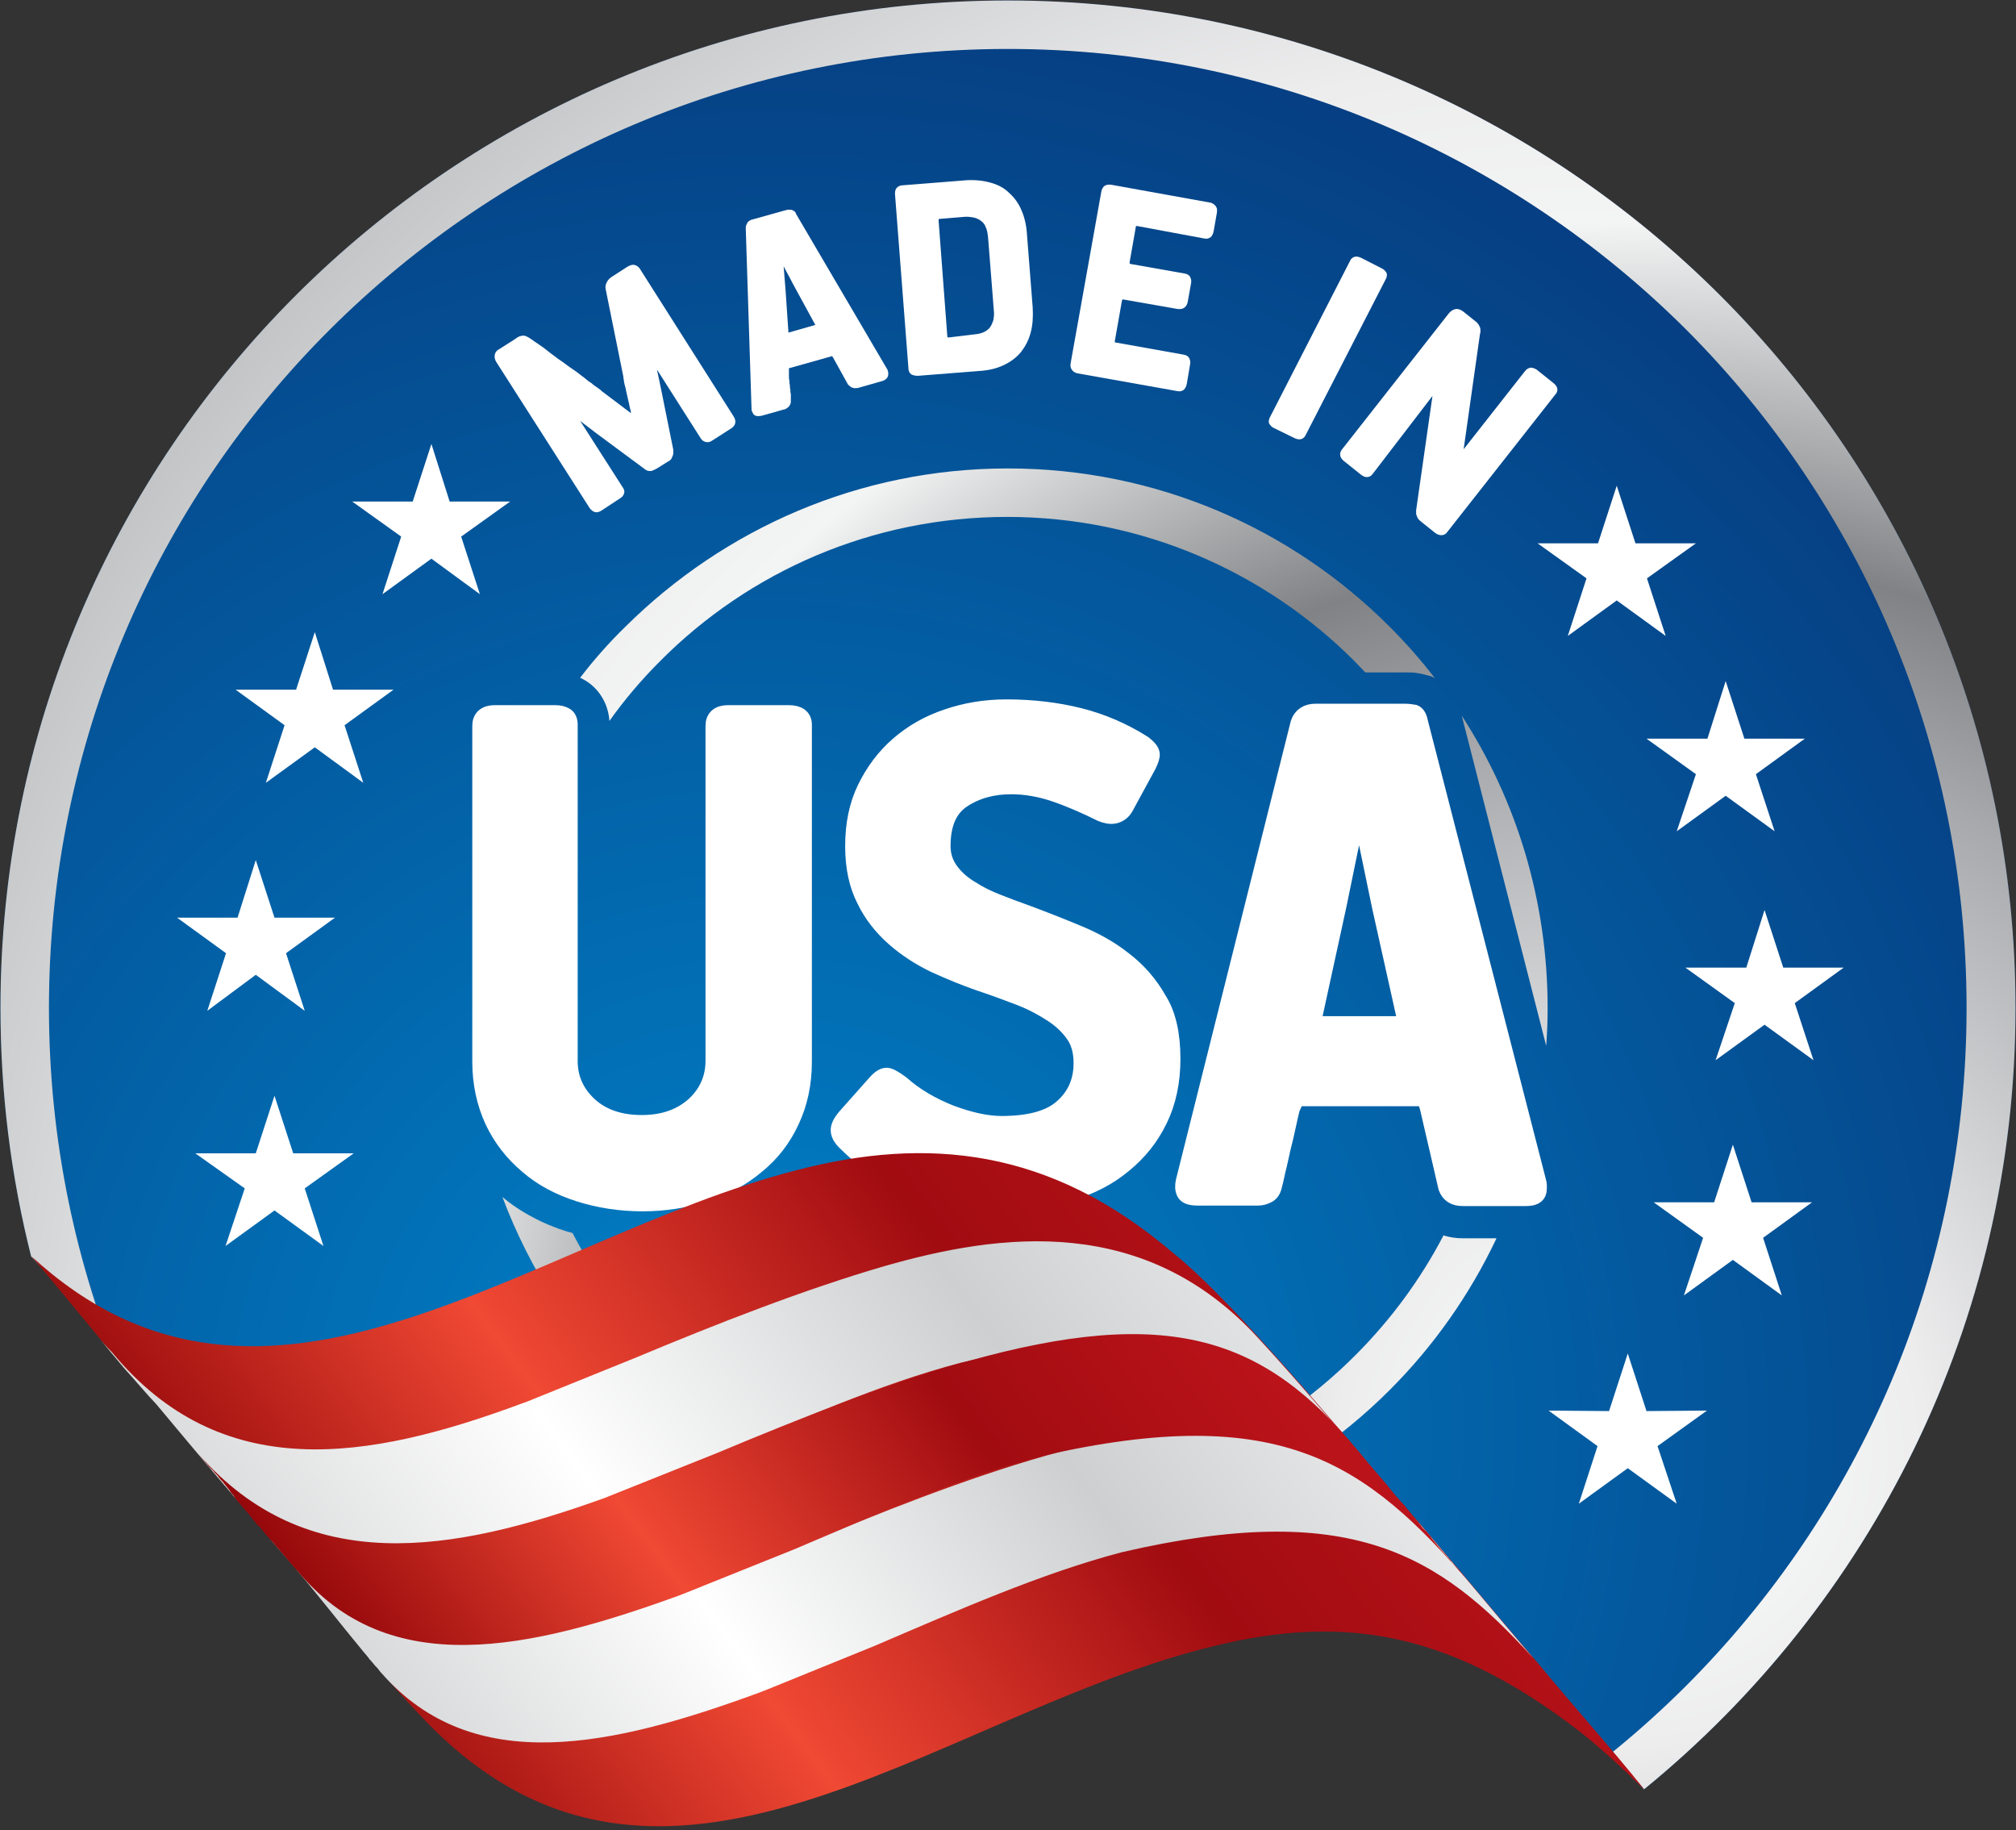 <?xml version="1.0" encoding="utf-8"?>
<!-- Generator: Adobe Illustrator 24.0.1, SVG Export Plug-In . SVG Version: 6.00 Build 0)  -->
<svg version="1.1" id="Layer_1" xmlns="http://www.w3.org/2000/svg" xmlns:xlink="http://www.w3.org/1999/xlink" x="0px" y="0px"
	 viewBox="0 0 420.1 381.3" style="enable-background:new 0 0 420.1 381.3;" xml:space="preserve">
<rect x="0" y="0" width="420.1" height="381.3" fill="#333333" stroke="none"/>
<style type="text/css">
	.st0{clip-path:url(#SVGID_3_);}
	.st1{fill:url(#SVGID_4_);}
	.st2{fill-rule:evenodd;clip-rule:evenodd;fill:#FFFFFF;}
	.st3{fill:#FFFFFF;stroke:#FFFFFF;stroke-width:3.564;stroke-miterlimit:22.926;}
	.st4{fill:#FFFFFF;}
	.st5{fill-rule:evenodd;clip-rule:evenodd;fill:url(#SVGID_5_);}
	.st6{fill-rule:evenodd;clip-rule:evenodd;fill:url(#SVGID_6_);}
	.st7{fill-rule:evenodd;clip-rule:evenodd;fill:url(#SVGID_7_);}
	.st8{fill-rule:evenodd;clip-rule:evenodd;fill:url(#SVGID_8_);}
</style>
<g>
	<defs>
		<path id="SVGID_1_" d="M210,0.1C326,0.1,420,94.1,420,210c0,65.7-30.2,124.3-77.4,162.8c-75.4-83.6-109.9-31.5-160.2-31.5
			c-98,0-154-55.8-175.9-79.5c-4.2-16.6-6.4-33.9-6.4-51.8C0.1,94.1,94.1,0.1,210,0.1z"/>
	</defs>
	<radialGradient id="SVGID_2_" cx="159.665" cy="298.298" r="395.814" gradientUnits="userSpaceOnUse">
		<stop  offset="0" style="stop-color:#0083CA"/>
		<stop  offset="1" style="stop-color:#08296C"/>
	</radialGradient>
	<use xlink:href="#SVGID_1_"  style="overflow:visible;fill-rule:evenodd;clip-rule:evenodd;fill:url(#SVGID_2_);"/>
	<clipPath id="SVGID_3_">
		<use xlink:href="#SVGID_1_"  style="overflow:visible;"/>
	</clipPath>
	<g class="st0">
		<radialGradient id="SVGID_4_" cx="340.277" cy="302.468" r="382.431" gradientUnits="userSpaceOnUse">
			<stop  offset="0" style="stop-color:#BCBEC0"/>
			<stop  offset="0.1" style="stop-color:#F3F4F4"/>
			<stop  offset="0.16" style="stop-color:#EDEDEE"/>
			<stop  offset="0.39" style="stop-color:#A7A9AC"/>
			<stop  offset="0.49" style="stop-color:#808285"/>
			<stop  offset="0.67" style="stop-color:#F3F4F4"/>
			<stop  offset="0.76" style="stop-color:#EDEDEE"/>
			<stop  offset="1" style="stop-color:#BCBEC0"/>
		</radialGradient>
		<path class="st1" d="M351.4,68.7C315.2,32.6,265.2,10.2,210,10.2S104.9,32.6,68.7,68.7S10.2,154.9,10.2,210s22.4,105.1,58.5,141.3
			c36.2,36.2,86.1,58.5,141.3,58.5s105.1-22.4,141.3-58.5c36.2-36.2,58.5-86.1,58.5-141.3S387.5,104.9,351.4,68.7L351.4,68.7z
			 M210,97.6c31.1,0,59.2,12.6,79.5,32.9c3.4,3.4,6.6,7,9.5,10.8c-0.5-0.3-1-0.5-1.6-0.6c-0.7-0.2-1.5-0.4-2.3-0.5
			c-0.7-0.1-1.4-0.1-2.1-0.1h-0.3h-0.1h-8.1c-0.8-0.8-1.5-1.6-2.3-2.4c-18.5-18.5-44.1-30-72.3-30s-53.8,11.4-72.3,30
			c-3.9,3.9-7.4,8-10.6,12.5c-0.1-1.3-0.4-2.6-1-3.9l0,0c-0.9-1.9-2.2-3.4-4-4.5c-0.4-0.2-0.7-0.4-1.1-0.6c2.9-3.8,6.1-7.4,9.5-10.7
			C150.9,110.2,179,97.6,210,97.6L210,97.6z M304.6,149.1c11.4,17.6,17.9,38.5,17.9,61c0,2.6-0.1,5.2-0.3,7.8L304.6,149.1
			L304.6,149.1L304.6,149.1L304.6,149.1z M311.8,258.1c-5.6,11.8-13.1,22.4-22.2,31.5c-20.4,20.4-48.5,32.9-79.5,32.9
			s-59.2-12.6-79.5-32.9c-11.3-11.3-20.2-25-25.9-40.2c1.9,1.6,4,3,6.3,4.2c2.2,1.2,4.6,2.2,7.2,3c0.4,0.1,0.7,0.2,1.1,0.3
			c4.9,9.4,11.2,18,18.6,25.4c18.5,18.5,44.1,30,72.3,30s53.8-11.4,72.3-30c7.3-7.3,13.5-15.7,18.3-24.9c1.3,0.4,2.6,0.6,4,0.6h0.3
			H311.8L311.8,258.1z M210,0c116,0,210,94,210,210c0,116-94,210-210,210c-116,0-210-94-210-210C0,94,94,0,210,0z"/>
	</g>
</g>
<polygon class="st2" points="65.6,131.7 69.4,143.7 82,143.7 71.8,151.1 75.7,163.1 65.6,155.7 55.4,163.1 59.3,151.1 49.1,143.7 
	61.7,143.7 "/>
<polygon class="st2" points="89.9,92.5 93.7,104.5 106.3,104.5 96.1,111.8 100,123.8 89.9,116.4 79.7,123.8 83.6,111.8 73.4,104.5 
	86,104.5 "/>
<polygon class="st2" points="53.3,179.2 57.2,191.2 69.8,191.2 59.6,198.6 63.5,210.6 53.3,203.1 43.2,210.6 47.1,198.6 36.9,191.2 
	49.5,191.2 "/>
<polygon class="st2" points="57.2,228.3 61.1,240.3 73.7,240.3 63.5,247.6 67.4,259.6 57.2,252.2 47,259.6 51,247.6 40.7,240.3 
	53.3,240.3 "/>
<polygon class="st2" points="367.7,189.6 363.9,201.6 351.2,201.6 361.5,209 357.5,220.9 367.7,213.5 377.9,220.9 374,209 
	384.2,201.6 371.6,201.6 "/>
<polygon class="st2" points="359.6,141.9 355.8,153.9 343.1,153.9 353.4,161.3 349.4,173.2 359.6,165.8 369.8,173.2 365.9,161.3 
	376.1,153.9 363.5,153.9 "/>
<polygon class="st2" points="336.9,101.2 333,113.2 320.4,113.2 330.6,120.5 326.7,132.5 336.9,125.1 347.1,132.5 343.2,120.5 
	353.4,113.2 340.8,113.2 "/>
<polygon class="st2" points="361.1,238.5 357.2,250.5 344.6,250.5 354.9,257.9 350.9,269.9 361.1,262.5 371.3,269.9 367.4,257.9 
	377.6,250.5 365,250.5 "/>
<polygon class="st2" points="339.2,282 335.3,294 322.7,293.9 332.9,301.3 329,313.3 339.2,305.9 349.4,313.3 345.4,301.3 
	355.7,293.9 343.1,294 "/>
<path class="st3" d="M118.6,221.1c0,3.6,1.4,6.7,4.1,9.2c2.7,2.5,6.4,3.8,11,3.8c4.6,0,8.2-1.3,11-3.8c2.7-2.5,4.1-5.6,4.1-9.3
	v-69.8c0-1.6,1-2.5,2.9-2.5h12.6c2.1,0,3.1,0.8,3.1,2.3v70.2c0,4.6-0.9,8.7-2.6,12.3c-1.7,3.7-4.1,6.8-7.2,9.3
	c-3.1,2.6-6.6,4.5-10.7,5.8c-4.1,1.3-8.4,2-13,2c-4.7,0-9.1-0.7-13.2-2c-4.1-1.3-7.7-3.2-10.7-5.8c-3.1-2.6-5.5-5.7-7.2-9.3
	c-1.7-3.7-2.6-7.8-2.6-12.3v-70c0-1.6,1-2.5,2.9-2.5h12.6c0.9,0,1.6,0.2,2.1,0.5c0.5,0.3,0.8,0.9,0.8,1.8V221.1z"/>
<path class="st3" d="M244.2,220.6c0,4.8-0.9,9-2.7,12.7c-1.8,3.7-4.3,6.8-7.4,9.3c-3.1,2.6-6.8,4.5-11.1,5.8c-4.3,1.3-8.9,2-13.8,2
	c-6,0-11.9-1-17.7-2.9c-5.8-2-10.8-5.1-15-9.3c-1-0.9-1.5-1.7-1.6-2.5c-0.1-0.8,0.3-1.7,1.3-2.9l6.4-7.2c1-1.1,1.8-1.5,2.5-1.3
	c0.7,0.2,1.6,0.8,2.7,1.6c2.8,2.5,6.2,4.5,10.2,6.1c4,1.5,7.6,2.3,10.7,2.3c5.9,0,10.2-1.2,12.8-3.6c2.7-2.4,4-5.5,4-9.2
	c0-2.3-0.5-4.3-1.6-5.9c-1.1-1.6-2.6-3.1-4.6-4.4c-2-1.3-4.2-2.5-6.8-3.5c-2.6-1-5.3-2-8.3-3c-3.2-1.1-6.3-2.4-9.4-3.8
	c-3.1-1.5-5.9-3.3-8.4-5.5c-2.5-2.2-4.6-4.8-6.1-7.9c-1.6-3.1-2.4-6.8-2.4-11.2c0-4.5,0.8-8.5,2.5-12c1.7-3.5,4-6.6,6.9-9.1
	c2.9-2.5,6.2-4.4,10.1-5.7c3.8-1.3,7.9-2,12.3-2c5.5,0,10.5,0.6,15.3,1.8c4.7,1.2,9.1,3.1,13.2,5.7c1.2,0.9,1.8,1.7,1.7,2.4
	c-0.1,0.7-0.5,1.7-1.2,2.9l-4.3,7.9c-0.5,0.9-1.3,1.4-2.1,1.6c-0.9,0.2-1.8,0-2.8-0.4c-3.2-1.6-6.4-3-9.6-4.1
	c-3.2-1.1-6.3-1.6-9.2-1.6c-3.8,0-7.2,0.9-10.1,2.8c-2.9,1.9-4.3,5.1-4.3,9.8c0,2,0.6,3.7,1.7,5.2c1.1,1.5,2.6,2.8,4.3,3.8
	c1.7,1.1,3.5,2,5.6,2.8c2,0.8,3.9,1.5,5.6,2.1c3.5,1.3,7.1,2.7,10.7,4.2c3.7,1.5,7,3.3,9.9,5.6c2.9,2.2,5.4,5,7.3,8.4
	C243.3,211.4,244.2,215.6,244.2,220.6z"/>
<path class="st3" d="M320.4,246.1c0.2,0.5,0.2,1.3,0.1,2.1c-0.2,0.9-1,1.3-2.5,1.3h-13.2c-1.7,0-2.8-0.7-3.3-2.1l-3.8-16.4
	c-0.2-0.9-0.5-1.5-0.7-1.8c-0.3-0.3-0.7-0.5-1.4-0.5h-24.2c-0.9,0-1.4,0.2-1.6,0.7c-0.2,0.4-0.4,0.9-0.7,1.5c-0.2,0.9-0.5,2-0.8,3.5
	c-0.3,1.5-0.7,3.1-1.1,4.7c-0.4,1.7-0.7,3.3-1.1,4.8c-0.3,1.5-0.6,2.7-0.8,3.4c-0.2,0.8-0.6,1.3-1.2,1.6s-1.2,0.5-1.9,0.5h-12.6
	c-1.5,0-2.4-0.3-2.7-1c-0.3-0.7-0.3-1.4-0.1-2.3l23.9-95.4c0.5-1.5,1.7-2.3,3.4-2.3h18.6c0.8,0,1.4,0.1,2,0.2
	c0.5,0.2,0.9,0.8,1.1,1.9L320.4,246.1L320.4,246.1z M287.7,189l-3.9-18.8c-0.1-0.4-0.3-0.7-0.6-0.7c-0.3-0.1-0.5,0.2-0.6,0.7
	l-3.8,18.5l-5.1,23.4c-0.1,0.5-0.1,0.9,0,1.1c0.1,0.2,0.5,0.3,1.1,0.3h17c1.1,0,1.4-0.5,1-1.6L287.7,189z"/>
<path class="st4" d="M307.4,66.9c0.3,0.2,0.5,0.4,0.6,0.6c0.2,0.2,0.3,0.5,0.4,0.7l0,0c0.1,0.2,0.1,0.5,0.1,0.7c0,0.2,0,0.5-0.1,0.7
	h0L305,93.6l12.8-16.3c0.3-0.4,0.7-0.6,1.1-0.7c0.4,0,0.8,0.1,1.3,0.4l3.5,2.8c0.4,0.3,0.7,0.7,0.8,1.1c0.1,0.4,0,0.9-0.4,1.3
	l-22.4,28.5c-0.2,0.3-0.4,0.5-0.6,0.6c-0.3,0.2-0.6,0.2-0.9,0.2v0c-0.2,0-0.4-0.1-0.7-0.2c-0.2-0.1-0.4-0.2-0.6-0.4l-2.5-2
	c-0.2-0.2-0.4-0.3-0.6-0.5c-0.2-0.2-0.3-0.3-0.4-0.5c-0.1-0.2-0.2-0.5-0.3-0.8c0-0.2,0-0.5,0-0.8l3.4-23.8L286,98.8
	c-0.3,0.4-0.7,0.6-1.2,0.6c-0.4,0-0.8-0.2-1.2-0.5l-3.5-2.8c-0.4-0.3-0.7-0.7-0.8-1.1c-0.1-0.5,0-0.9,0.3-1.3l22.3-28.4h0l0,0
	c0.4-0.5,0.9-0.8,1.4-0.9c0.5-0.1,1.1,0.1,1.6,0.5l0,0l0,0L307.4,66.9z"/>
<path class="st4" d="M265.5,89.2c-0.5-0.2-0.8-0.6-1-0.9c-0.2-0.4-0.1-0.9,0.1-1.3l16.7-32.6c0.2-0.5,0.6-0.8,1-0.9
	c0.4-0.1,0.8,0,1.3,0.2l4.3,2.2c0.5,0.2,0.8,0.6,1,0.9c0.2,0.4,0.1,0.9-0.1,1.3l-16.7,32.5l0,0c-0.2,0.5-0.6,0.8-1,0.9
	c-0.4,0.1-0.9,0-1.3-0.2h0l0,0l0,0L265.5,89.2z"/>
<path class="st4" d="M246.7,73.9c0.5,0.1,0.9,0.3,1.1,0.7c0.2,0.4,0.3,0.8,0.2,1.3v0l-0.7,4.1c-0.1,0.5-0.3,0.9-0.6,1.2
	c-0.4,0.3-0.8,0.4-1.3,0.3l-20.8-3.7v0h0c-0.5-0.1-0.9-0.3-1.2-0.7c-0.3-0.4-0.4-0.8-0.3-1.4l0,0v0l6.4-35.8
	c0.1-0.5,0.3-0.9,0.7-1.2c0.4-0.2,0.8-0.3,1.4-0.2h0l20.5,3.7c0.2,0,0.4,0.1,0.6,0.2c0.2,0.1,0.3,0.2,0.5,0.4
	c0.2,0.2,0.3,0.4,0.4,0.7c0,0.2,0,0.5,0,0.7l-0.7,4v0c-0.1,0.5-0.3,0.9-0.6,1.2c-0.4,0.3-0.8,0.4-1.3,0.3v0L237,47.1h0
	c-0.1,0-0.2,0-0.3,0c0,0,0,0.1,0,0.1l0,0l-1.3,7.4h0c0,0.2,0,0.3,0,0.3c0,0,0.1,0.1,0.2,0.1h0l11.3,2c0.5,0.1,0.9,0.3,1.1,0.7
	c0.2,0.4,0.3,0.8,0.2,1.3h0l-0.7,3.9v0c-0.1,0.5-0.3,0.9-0.7,1.2c-0.4,0.3-0.8,0.3-1.3,0.3l-11.4-2v0c-0.1,0-0.2,0-0.2,0
	c0,0.1,0,0.1-0.1,0.2v0l-1.5,8.5h0c0,0.1,0,0.2,0,0.2c0,0,0,0,0,0c0.1,0,0.2,0.1,0.4,0.1L246.7,73.9z"/>
<path class="st4" d="M202.8,69.7c0.9-0.1,1.6-0.2,2.2-0.5c0.5-0.2,1-0.6,1.3-1c0.3-0.4,0.5-0.9,0.7-1.5c0.1-0.6,0.2-1.3,0.1-2
	l-1.2-15.2c-0.1-0.9-0.2-1.6-0.5-2.2c-0.2-0.6-0.6-1-1-1.3c-0.4-0.3-1-0.6-1.6-0.7c-0.6-0.1-1.3-0.2-2.1-0.1l-4.8,0.4
	c-0.1,0-0.3,0-0.3,0.1c0,0,0,0,0,0.1c0,0.1,0,0.2,0,0.3l1.8,23.9c0,0.1,0,0.2,0.1,0.3c0,0,0.1,0,0.3,0L202.8,69.7L202.8,69.7z
	 M191.3,78.3c-0.6,0-1-0.1-1.4-0.3c-0.4-0.3-0.6-0.7-0.6-1.3l-2.8-36.3c0-0.6,0.1-1,0.4-1.3c0.3-0.3,0.7-0.5,1.3-0.5l12.6-1
	c2-0.2,3.9,0,5.4,0.4c1.6,0.4,3,1.1,4.1,2.2c1.1,1,2,2.2,2.6,3.7c0.6,1.4,1,3.1,1.1,4.9l1.2,15.3c0.1,1.9,0,3.6-0.4,5.1
	c-0.4,1.6-1.1,2.9-2,4.1c-1,1.2-2.2,2.1-3.7,2.8c-1.5,0.7-3.2,1.1-5.2,1.2L191.3,78.3z"/>
<path class="st4" d="M165.7,60l-2.4-4.5l0.4,5v0l0.6,8.8l5.6-1.6L165.7,60L165.7,60L165.7,60z M184.8,76.8c0.1,0.1,0.2,0.3,0.2,0.5
	c0.1,0.2,0.1,0.4,0.1,0.6c0,0.4-0.1,0.7-0.4,1c-0.2,0.2-0.5,0.4-0.9,0.5l-4.9,1.4c-0.4,0.1-0.9,0.1-1.2,0c-0.4-0.1-0.7-0.4-1-0.7
	l0,0l-3.1-5.6l0,0c-0.1-0.1-0.1-0.2-0.2-0.3c0,0,0,0,0,0c0,0,0,0,0,0h0l-8.9,2.5c0,0-0.1,0-0.1,0c0,0,0,0.1,0,0.1c0,0.1,0,0.2,0,0.3
	c0,0.1,0,0.3,0,0.5c0,0.2,0,0.5,0,0.8c0,0.3,0,0.6,0.1,0.9c0,0.3,0,0.6,0.1,1v0c0,0.3,0,0.6,0.1,0.9c0,0.3,0,0.6,0.1,0.9
	c0,0.3,0,0.5,0,0.8c0,0.2,0,0.4,0,0.6c0,0.2,0,0.5-0.1,0.7h0c-0.1,0.2-0.2,0.4-0.4,0.6c-0.1,0.1-0.3,0.2-0.4,0.3
	c-0.2,0.1-0.3,0.2-0.5,0.2h0l-4.6,1.3c-0.4,0.1-0.7,0.1-0.9,0.1c-0.4,0-0.7-0.2-0.9-0.4c-0.1-0.2-0.2-0.4-0.3-0.6
	c-0.1-0.2-0.1-0.4-0.1-0.7l-1.2-37.5l0,0l0,0c0-0.5,0.2-0.8,0.4-1.2c0.3-0.3,0.6-0.5,1.1-0.6h0l6.8-1.9l0,0c0.2,0,0.3-0.1,0.5-0.1
	c0.2,0,0.3,0,0.5,0l0,0c0.3,0,0.5,0.1,0.8,0.3c0.2,0.1,0.3,0.3,0.4,0.6l0,0L184.8,76.8z"/>
<path class="st4" d="M152.9,86.8c0.3,0.5,0.4,0.9,0.3,1.4c-0.1,0.4-0.4,0.8-0.9,1.1l-3.9,2.5c-0.4,0.3-0.9,0.4-1.3,0.3
	c-0.4-0.1-0.8-0.3-1.1-0.8L136.9,77l0.9,4.3v0l2.5,12.4l0,0l0,0c0,0.2,0,0.4,0,0.6c0,0.2,0,0.4-0.1,0.6c-0.1,0.2-0.2,0.5-0.3,0.7
	c-0.2,0.2-0.3,0.4-0.6,0.5l-2.4,1.5c-0.2,0.1-0.4,0.2-0.6,0.3c-0.2,0.1-0.4,0.2-0.5,0.2c-0.2,0.1-0.5,0-0.8,0
	c-0.2-0.1-0.5-0.2-0.7-0.4l0,0l-10-7.4l0,0l-3.4-2.6l8.9,13.9l0,0v0c0.3,0.4,0.4,0.9,0.2,1.3c-0.1,0.4-0.4,0.7-0.9,1h0v0l-3.8,2.5
	c-0.5,0.3-0.9,0.4-1.3,0.3c-0.4-0.1-0.8-0.4-1.1-0.8l-19.5-30.5c-0.3-0.5-0.4-1-0.3-1.5c0.1-0.5,0.4-0.9,1-1.2l3.3-2.1
	c0.2-0.2,0.4-0.3,0.6-0.4c0.2-0.1,0.4-0.2,0.6-0.2c0.3-0.1,0.6-0.1,0.9,0c0.2,0.1,0.5,0.2,0.8,0.4l0,0c0.1,0.1,0.3,0.2,0.6,0.4
	c0.4,0.3,0.8,0.6,1,0.7c0.6,0.4,1,0.7,1.3,0.9c0.4,0.3,0.8,0.6,1.4,1.1c0.9,0.7,1.4,1,1.6,1.2c0.1,0.1,0.5,0.3,1.7,1.2
	c0.5,0.4,1.1,0.8,1.7,1.2c0.6,0.4,1.1,0.8,1.6,1.2c0.6,0.4,1,0.8,1.4,1.1c0.5,0.3,0.9,0.6,1.2,0.9c0.6,0.4,0.9,0.6,1,0.7
	c0.2,0.1,0.4,0.3,0.6,0.5l6.1,4.6c0-0.2-0.1-0.4-0.1-0.6h0c-0.1-0.3-0.2-0.7-0.3-1.3c-0.1-0.4-0.2-0.8-0.3-1.3
	c-0.1-0.4-0.2-0.8-0.3-1.3c-0.1-0.6-0.2-1-0.3-1.3c-0.1-0.4-0.2-0.8-0.2-1.1c-0.1-0.3-0.1-0.5-0.1-0.7l-3.7-18.3l0,0
	c-0.1-0.5,0-1,0.3-1.5c0.2-0.4,0.6-0.8,1.1-1.1l3.1-2c0.5-0.3,1-0.5,1.5-0.4c0.5,0.1,0.9,0.4,1.2,0.9L152.9,86.8z"/>
<g>
	<g>
		<linearGradient id="SVGID_5_" gradientUnits="userSpaceOnUse" x1="273.984" y1="242.486" x2="85.725" y2="384.349">
			<stop  offset="0" style="stop-color:#BA131A"/>
			<stop  offset="0.31" style="stop-color:#A10C11"/>
			<stop  offset="0.67" style="stop-color:#F04934"/>
			<stop  offset="1" style="stop-color:#94070A"/>
		</linearGradient>
		<path class="st5" d="M56.2,320.5c1.5,1.6,2.9,3.3,4.3,4.9l0,0c9.3,10.9,17.6,22.3,28.6,33.6c48.8,50,105.1-0.9,161.7-15.5
			c26.9-7,49.7-4.9,78.3,17.2c4.7,3.7,9.1,7.8,13.6,12.2c-7.3-9.1-15-17.6-22.4-26.6c-9.8-11.4-20.6-24.6-30.2-35.5l0,0
			c-16.2-19.3-35.2-41.5-45.6-49.7c-25.8-22.1-51.5-24.3-78.5-17.3c-55.8,14.4-110.5,63.1-159.5,17.9c6.4,7.5,12.6,15.2,19.3,23.2
			c2.2,2.4,4.5,5.2,6.7,7.5C35.9,296.4,48.2,311.1,56.2,320.5L56.2,320.5z M32.5,292.5L32.5,292.5L32.5,292.5z"/>
	</g>
	<linearGradient id="SVGID_6_" gradientUnits="userSpaceOnUse" x1="274.516" y1="267.97" x2="110.079" y2="391.882">
		<stop  offset="0" style="stop-color:#EDEDEE"/>
		<stop  offset="0.31" style="stop-color:#CDCFD0"/>
		<stop  offset="0.69" style="stop-color:#FFFFFF"/>
		<stop  offset="1" style="stop-color:#D8D9DA"/>
	</linearGradient>
	<path class="st6" d="M56.3,320.7c1.4,1.6,2.8,3.2,4.2,4.8l0,0c5.2,6.1,10,12.3,15.2,18.6c0.4,0.5,0.9,1,1.3,1.6l0,0
		c0.5,0.5,0.9,1.1,1.4,1.6l0.2,0.2c0.3,0.3,0.5,0.7,0.8,1l0.1,0.1c19.1,21.8,48.1,15.3,78.6,4.1l1.8-0.7l22.4-9.1
		c17.3-7.4,34.7-15.1,51.5-19.5c47.5-11,65.9,0.2,85.8,22.2c-7.6-8.9-15.8-18.8-23.5-27.8c-18.5-20.3-38.5-25.6-78.2-14.5
		c-16.5,4.7-34.7,11.9-51.9,19.1l-22.5,9.1l-1.1,0.4c-32.3,12-62.7,16.9-85.5-10.7C56.7,321.1,56.5,320.9,56.3,320.7z"/>
	<g>
		<linearGradient id="SVGID_7_" gradientUnits="userSpaceOnUse" x1="249.04" y1="218.644" x2="69.684" y2="353.799">
			<stop  offset="0" style="stop-color:#EDEDEE"/>
			<stop  offset="0.31" style="stop-color:#CDCFD0"/>
			<stop  offset="0.69" style="stop-color:#FFFFFF"/>
			<stop  offset="1" style="stop-color:#D8D9DA"/>
		</linearGradient>
		<path class="st7" d="M284.6,304.4c-7.5-8.8-15.3-17.9-22.4-25.6c-23.6-25.8-53.5-22-77.9-15c-16.5,4.8-34.7,11.9-51.9,19.1
			l-22.5,9.1l-1.1,0.4c-32.3,12-62.7,16.9-85.5-10.7c-1-1-2-2.1-2.9-3.2c1.8,2.2,3.6,4.3,5.5,6.6c2.2,2.4,4.5,5.2,6.7,7.5
			c2.4,2.9,9.6,11.5,16.5,19.6c19.1,18,46.7,11.5,75.5,1l1.8-0.7l22.4-9.1c17.3-7.4,34.7-15.1,51.5-19.5
			C246.6,273.1,265.2,283.5,284.6,304.4L284.6,304.4z M32.5,292.5L32.5,292.5L32.5,292.5z"/>
	</g>
	<linearGradient id="SVGID_8_" gradientUnits="userSpaceOnUse" x1="246.203" y1="261.97" x2="95.721" y2="375.367">
		<stop  offset="0" style="stop-color:#BA131A"/>
		<stop  offset="0.3" style="stop-color:#A10C11"/>
		<stop  offset="0.66" style="stop-color:#F04934"/>
		<stop  offset="1" style="stop-color:#94070A"/>
	</linearGradient>
	<path class="st8" d="M56.2,320.6L56.2,320.6L56.2,320.6c1.4,1.6,2.8,3.2,4.2,4.9l0,0c0.5,0.5,0.9,1.1,1.4,1.6l0.2,0.2
		c19,23,48.4,16.4,79.3,5.2l1.8-0.7l22.4-9c17.2-7.3,34.6-15,51.4-19.4c50.4-11.6,67.9,1.7,89.4,26.4l0.1,0.1l-0.3-0.3l-0.2-0.3
		l-0.3-0.3l0,0l-0.3-0.3l-0.2-0.3l0-0.1l-0.3-0.3l-0.2-0.2l-0.3-0.4l-0.1-0.2l-0.1-0.1l-0.3-0.3l-0.1-0.1l-0.2-0.2l-0.3-0.3
		l-0.1-0.1l-0.2-0.2l-0.3-0.3l0,0l-0.2-0.3l-0.2-0.3l0,0l-0.3-0.3l-0.2-0.2l-0.1-0.1l-0.4-0.5l-0.1-0.1l-0.3-0.3l-1.5-1.8l0,0
		l-0.9-1.1l-0.1-0.1L298,320l-0.1-0.1l-0.7-0.8l-0.4-0.4l-0.3-0.3l0,0l-0.7-0.9l-0.2-0.2l0-0.1l-0.3-0.3l-0.2-0.2l-0.3-0.4l-0.1-0.1
		l-0.1-0.1l-0.3-0.3l-0.4-0.5l-0.3-0.4l-0.3-0.3l0,0l-0.2-0.3l-0.2-0.3l0,0l-0.2-0.3l-0.2-0.2l-0.1-0.1l-0.4-0.4l0,0l-0.1-0.1
		l-0.2-0.3l-0.1-0.1l-0.4-0.4l-0.1-0.1l-0.2-0.2l-0.2-0.3l0,0l-0.2-0.2l-0.2-0.3l0,0l-0.4-0.5l0,0l-1.2-1.5l-0.1-0.1l0,0l-1.7-2
		l-0.1-0.1l-0.1-0.1c-1.2-1.4-2.4-2.8-3.5-4.2l0,0l-0.1-0.1c-19.6-23.8-39.5-30.6-81.8-18.7c-16.5,4.6-34.6,11.8-51.8,19l-22.5,9
		l-1,0.4C94.1,323.6,64,328.7,41.4,303l0,0l1.7,2l0.1,0.1l0.3,0.4l0.1,0.1l0.4,0.4l0,0l0.4,0.4l0.1,0.1l0.3,0.4l0.1,0.1l0.3,0.3
		l0.2,0.2l0.2,0.3l0.4,0.5l0.3,0.3l0.1,0.1l1.1,1.4l0.1,0.1l0.3,0.4l0.1,0.2l0.4,0.5l0.2,0.2l0.2,0.3l0.1,0.2l0.3,0.4l0.4,0.5l0,0
		l0.4,0.4l0,0l0.3,0.4l0.1,0.1l1.3,1.5l0.1,0.1l0.7,0.9l0,0l1.2,1.5L54,318l0.2,0.2l0.1,0.2l0.3,0.3l0.1,0.1l0.3,0.4l0,0l0.3,0.4
		l0,0L56.2,320.6z"/>
</g>
</svg>
